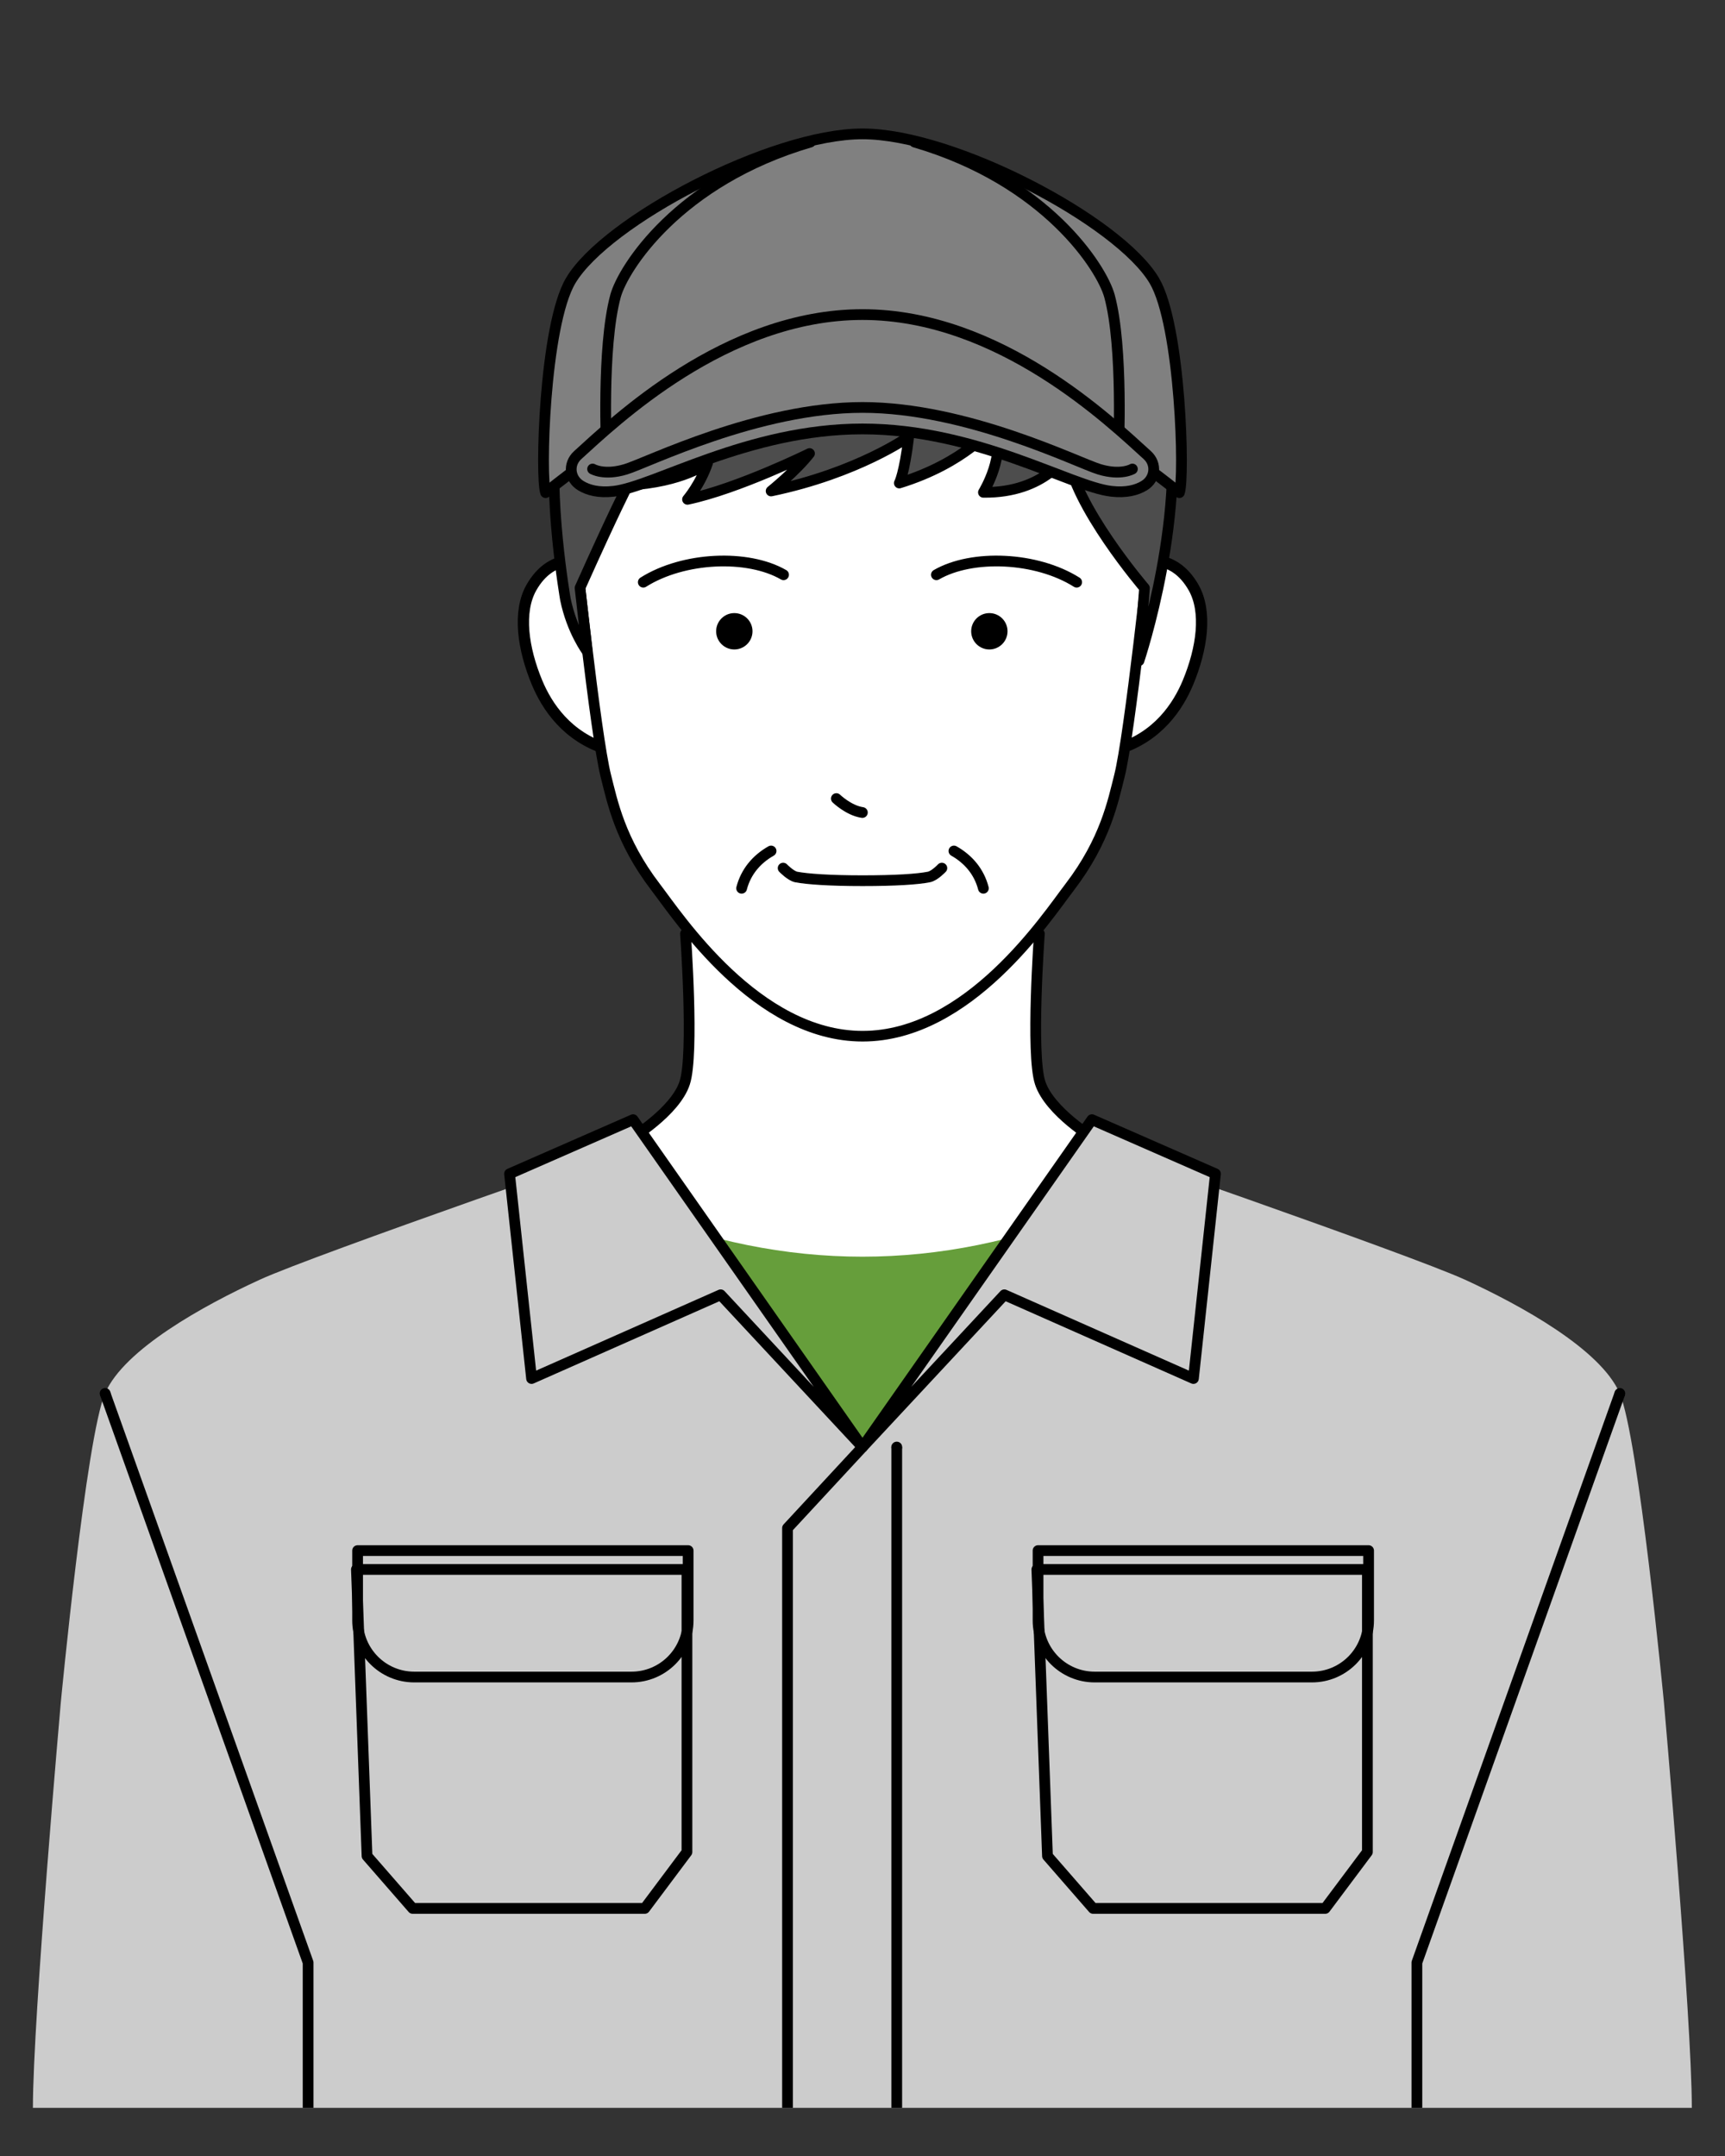 <?xml version="1.0" encoding="UTF-8"?>
<svg id="_レイヤー_2" data-name="レイヤー 2" xmlns="http://www.w3.org/2000/svg" viewBox="0 0 130 162.5">
  <rect x="0" y="0" width="130" height="162.5" fill="#333333" stroke="none"/>
  <defs>
    <style>
      .cls-1 {
        fill: #669e3b;
      }

      .cls-1, .cls-2, .cls-3, .cls-4, .cls-5 {
        stroke-width: 0px;
      }

      .cls-2, .cls-6 {
        fill: #ccc;
      }

      .cls-7, .cls-6, .cls-8, .cls-9, .cls-10, .cls-11, .cls-12, .cls-13 {
        stroke-linecap: round;
      }

      .cls-7, .cls-6, .cls-8, .cls-9, .cls-10, .cls-11, .cls-12, .cls-13, .cls-14 {
        stroke: #000;
      }

      .cls-7, .cls-6, .cls-8, .cls-9, .cls-13, .cls-14 {
        stroke-linejoin: round;
      }

      .cls-7, .cls-8, .cls-4, .cls-12, .cls-14 {
        fill: none;
      }

      .cls-7, .cls-10 {
        stroke-width: .8px;
      }

      .cls-3 {
        fill: #000;
      }

      .cls-6, .cls-8, .cls-9, .cls-12, .cls-13, .cls-14 {
        stroke-width: .81px;
      }

      .cls-9, .cls-10, .cls-11 {
        fill: #fff;
      }

      .cls-10, .cls-11, .cls-12 {
        stroke-miterlimit: 10;
      }

      .cls-11 {
        stroke-width: .85px;
      }

      .cls-13 {
        fill: gray;
      }

      .cls-5 {
        fill: #4d4d4d;
      }
    </style>
  </defs>
  <g id="_背景" data-name="背景">
    <rect class="cls-4" width="130" height="162.5"/>
  </g>
  <g id="_メガネ" data-name="メガネ">
    <g>
      <path class="cls-9" d="M78.33,70.38s-.66,9.07.06,11.24c.72,2.18,4.08,4.2,4.08,4.2,0,44.98-34.95,44.98-34.95,0,0,0,3.37-2.02,4.08-4.2.72-2.17.06-11.24.06-11.24"/>
      <path class="cls-1" d="M82.39,91.2c-11.6,4.69-23.19,4.69-34.79,0l17.39,26.89,17.39-26.89Z"/>
      <g>
        <path class="cls-2" d="M23.22,158.87H2.48c0-6.75,2.1-30.53,2.1-30.53,0,0,1.91-20.01,3.34-23.33,1.43-3.32,7.48-6.64,11.64-8.55,4.16-1.91,29.47-10.65,29.47-10.65l15.96,23.25,15.96-23.25s25.31,8.74,29.47,10.65c4.16,1.91,10.21,5.23,11.64,8.55s3.34,23.33,3.34,23.33c0,0,2.1,23.78,2.1,30.53h-20.74"/>
        <g>
          <polyline class="cls-14" points="7.92 105.02 23.22 147.92 23.22 158.87"/>
          <path class="cls-3" d="M7.54,105.16c-.08-.21.04-.45.25-.52.21-.08.45.04.52.25.08.21-.04.45-.25.52-.21.08-.45-.04-.52-.25Z"/>
        </g>
        <g>
          <polyline class="cls-14" points="122.08 105.02 106.78 147.92 106.78 158.87"/>
          <path class="cls-3" d="M121.69,104.89c.08-.21.31-.32.52-.25.21.08.32.31.25.52-.08.21-.31.32-.52.25-.21-.08-.32-.31-.25-.52Z"/>
        </g>
        <polygon class="cls-6" points="65 109.07 82.29 84.39 91.6 88.47 89.94 103.9 75.69 97.59 65 109.07"/>
        <polygon class="cls-6" points="65 109.07 47.71 84.39 38.4 88.47 40.06 103.9 54.31 97.59 65 109.07"/>
        <polyline class="cls-14" points="59.35 158.87 59.35 115.17 65 109.07"/>
        <g>
          <line class="cls-14" x1="67.58" y1="109.07" x2="67.58" y2="158.87"/>
          <path class="cls-3" d="M67.17,109.07c0-.22.18-.41.41-.41s.41.18.41.41-.18.41-.41.41-.41-.18-.41-.41Z"/>
        </g>
        <g>
          <polygon class="cls-8" points="51.77 139.59 51.77 118.29 26.86 118.29 27.66 139.89 31.1 143.84 48.59 143.84 51.77 139.59"/>
          <path class="cls-8" d="M26.95,116.87h24.91v5.26c0,2.36-1.91,4.27-4.27,4.27h-16.37c-2.36,0-4.27-1.91-4.27-4.27v-5.26h0Z"/>
          <polygon class="cls-8" points="103.05 139.59 103.05 118.29 78.14 118.29 78.94 139.89 82.38 143.84 99.87 143.84 103.05 139.59"/>
          <path class="cls-8" d="M78.23,116.87h24.91v5.26c0,2.36-1.91,4.27-4.27,4.27h-16.37c-2.36,0-4.27-1.91-4.27-4.27v-5.26h0Z"/>
        </g>
      </g>
      <g>
        <path class="cls-11" d="M86.2,42.33s2.25-.68,3.75,1.95c1.04,1.83.64,4.61-.42,7.16-.75,1.8-2.27,4.11-5.32,5.04"/>
        <path class="cls-11" d="M43.8,42.33s-2.25-.68-3.75,1.95c-1.04,1.83-.64,4.61.42,7.16.75,1.8,2.27,4.11,5.32,5.04"/>
      </g>
      <path class="cls-10" d="M65.01,78.1c7.99,0,13.88-8.99,15.59-11.22,2.71-3.54,3.28-6.51,3.76-8.39.78-3.07,2.31-17.48,2.31-17.48,0,0,4.07-27.84-21.66-27.84-25.73,0-21.66,27.84-21.66,27.84,0,0,1.53,14.41,2.31,17.48.48,1.88,1.05,4.85,3.76,8.39,1.71,2.23,7.6,11.22,15.59,11.22"/>
      <path class="cls-12" d="M64.99,61.24c-1.03-.15-1.96-1.05-1.96-1.05"/>
      <path class="cls-12" d="M81.14,43.88c-3.03-1.91-7.87-2.12-10.57-.56"/>
      <path class="cls-12" d="M48.48,43.88c3.03-1.91,7.87-2.12,10.57-.56"/>
      <path class="cls-12" d="M74.11,66.95c-.32-1.23-1.11-2.18-2.22-2.81"/>
      <path class="cls-12" d="M55.89,66.95c.32-1.23,1.11-2.18,2.22-2.81"/>
      <circle class="cls-3" cx="74.56" cy="47.58" r="1.37"/>
      <circle class="cls-3" cx="55.34" cy="47.58" r="1.37"/>
      <path class="cls-12" d="M59.02,65.43s.56.58.98.67c.84.16,2.54.28,5,.28,2.46,0,4.16-.11,5-.28.43-.08.98-.67.98-.67"/>
      <path class="cls-5" d="M87.88,29.59c2.03,9.21-2.04,20.21-2.04,20.21l.41-5.48s-5.36-6.25-5.79-10.13c0,0-1.66,2.98-6.35,2.92,0,0,1.83-2.98.72-4.92,0,0-2.11,2.7-7.06,4.22,0,0,.38-.66.72-3.5,0,0-3.83,2.74-10.38,4.1,0,0,1.86-1.5,2.9-2.83,0,0-5.39,2.66-9.2,3.46,0,0,.97-1.13,1.52-2.75,0,0-1.84,1.45-6.01,1.68,0,0-1.01,1.93-3.61,7.74l.55,4.8s-1.16-1.54-1.65-3.94c0,0-1.38-7.94-.64-12.83"/>
      <path class="cls-7" d="M87.88,29.59c1.82,8.69-2.04,20.21-2.04,20.21l.41-5.48s-5.36-6.25-5.79-10.13c0,0-1.66,2.98-6.35,2.92,0,0,1.83-2.98.72-4.92,0,0-2.11,2.7-7.06,4.22,0,0,.38-.66.72-3.5,0,0-3.83,2.74-10.38,4.1,0,0,1.86-1.5,2.9-2.83,0,0-5.39,2.66-9.2,3.46,0,0,.97-1.13,1.52-2.75,0,0-1.84,1.45-6.01,1.68,0,0-1.01,1.93-3.61,7.74l.55,4.8s-1.16-1.54-1.65-3.94c0,0-1.38-7.94-.64-12.83"/>
      <g id="_帽子" data-name="帽子">
        <path class="cls-13" d="M65,10.09c6.86,0,19.33,6.57,21.99,11.06,2,3.37,2.3,14.94,1.89,15.98-1.16-.91-12.55-10.44-23.88-10.44s-22.72,9.53-23.88,10.44c-.41-1.04-.12-12.6,1.89-15.98,2.67-4.5,15.13-11.06,21.99-11.06Z"/>
        <path class="cls-8" d="M84.29,34.07s.38-7.89-.68-11.77c-.57-2.07-4.73-8.68-14.68-11.59"/>
        <path class="cls-8" d="M45.71,34.07s-.38-7.89.68-11.77c.57-2.07,4.73-8.68,14.68-11.59"/>
        <path class="cls-13" d="M65,23.71c10.34,0,18.75,8.14,21.46,10.59.74.67.62,1.79-.24,2.31-.55.33-1.34.55-2.46.42-3.05-.34-10.12-4.7-18.76-4.7s-15.71,4.36-18.76,4.7c-1.13.13-1.91-.09-2.46-.42-.87-.52-.98-1.64-.24-2.31,2.72-2.46,11.12-10.59,21.46-10.59Z"/>
        <path class="cls-8" d="M85.34,35.35s-.86.52-2.5.02c-1.64-.5-9.96-4.66-17.84-4.66s-16.2,4.16-17.84,4.66c-1.64.5-2.5-.02-2.5-.02"/>
      </g>
    </g>
  </g>
</svg>